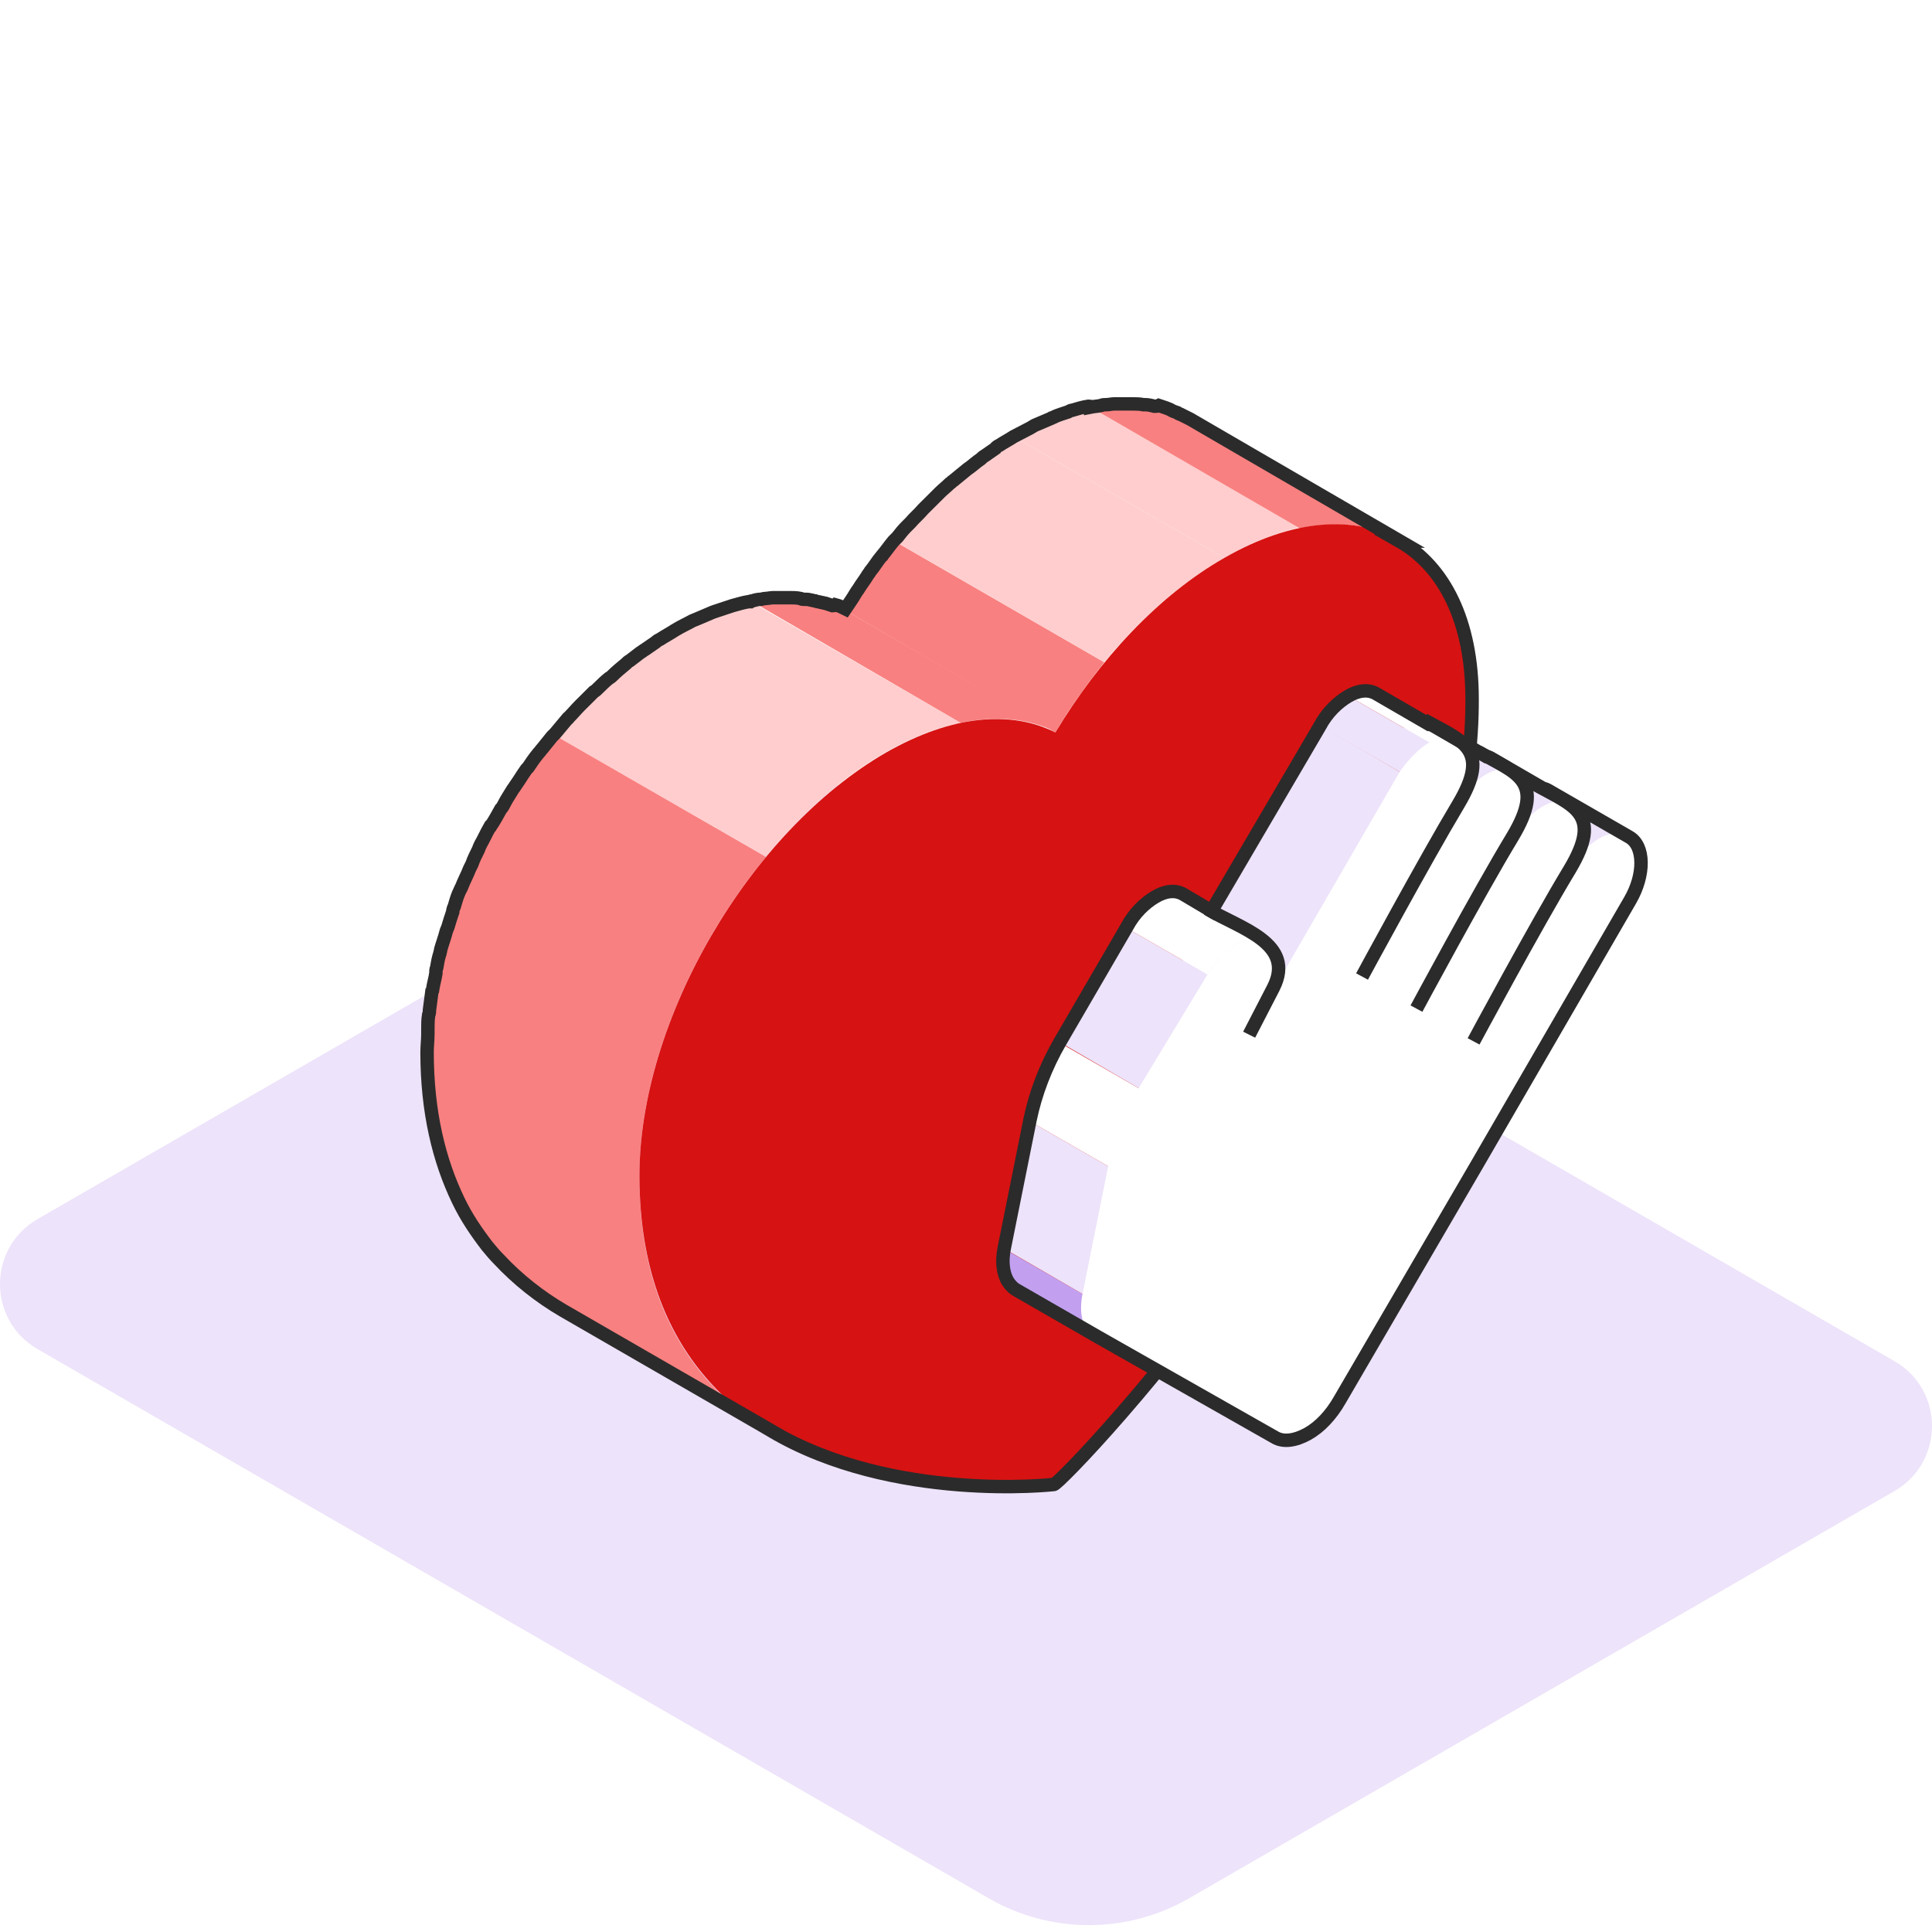 <?xml version="1.0" encoding="UTF-8"?> <svg xmlns="http://www.w3.org/2000/svg" width="72" height="72" viewBox="0 0 72 72" fill="none"><rect width="72" height="72" fill="white"></rect><path d="M1.398 50.276L36.853 70.747C39.16 72.077 41.999 72.077 44.306 70.747L70.602 55.566C72.466 54.49 72.466 51.8 70.602 50.727L35.147 30.253C32.84 28.922 30.001 28.922 27.694 30.253L1.398 45.433C-0.466 46.509 -0.466 49.2 1.398 50.276Z" fill="#EDE3FA"></path><path d="M39.391 55.471L31.566 50.954L39.42 55.471H39.391Z" fill="#DBDBDB"></path><path d="M45.632 20.788L37.778 16.27C38.763 15.706 39.719 15.349 40.585 15.141L48.41 19.659C47.544 19.867 46.588 20.223 45.632 20.788Z" fill="#FFCDCD"></path><path d="M48.44 19.688L40.585 15.141C42.019 14.844 43.303 15.022 44.348 15.617L52.173 20.134C51.158 19.57 49.873 19.391 48.44 19.688Z" fill="#F98080"></path><path d="M39.331 27.297L31.506 22.75C32.044 21.828 32.671 20.966 33.328 20.164L41.153 24.681C40.496 25.514 39.868 26.375 39.331 27.297Z" fill="#F98080"></path><path d="M41.153 24.681L33.328 20.164C34.642 18.559 36.165 17.192 37.778 16.27L45.633 20.788C43.99 21.739 42.467 23.076 41.153 24.681Z" fill="#FFCDCD"></path><path d="M28.938 53.51L21.113 48.992C18.305 47.358 16.005 44.475 16.005 39.363C16.005 35.41 17.887 30.863 20.724 27.416L28.549 31.933C25.712 35.351 23.8 39.928 23.83 43.881C23.83 48.992 26.13 51.905 28.938 53.51Z" fill="#F98080"></path><path d="M28.549 31.933L20.694 27.416C22.009 25.811 23.532 24.444 25.174 23.522C26.16 22.958 27.086 22.601 27.982 22.423L35.807 26.94C34.911 27.118 33.985 27.475 32.999 28.04C31.387 28.961 29.863 30.328 28.549 31.933Z" fill="#FFCDCD"></path><path d="M35.807 26.94L27.982 22.393C29.296 22.125 30.491 22.244 31.506 22.75L39.331 27.267C38.346 26.791 37.151 26.643 35.807 26.94Z" fill="#F98080"></path><path d="M45.633 20.788C50.71 17.875 54.861 20.223 54.891 26.019C54.921 39.393 39.45 55.442 39.42 55.471C39.42 55.471 23.89 57.225 23.83 43.881C23.8 38.055 27.922 30.982 33.029 28.04C35.478 26.643 37.688 26.465 39.331 27.297C40.974 24.562 43.184 22.185 45.633 20.788Z" fill="#D71212"></path><path d="M54.861 26.049C54.861 23.136 53.816 21.115 52.144 20.164C52.144 20.164 52.144 20.164 52.173 20.164L44.349 15.617C44.229 15.557 44.109 15.498 43.99 15.438C43.96 15.438 43.901 15.409 43.871 15.379C43.781 15.349 43.691 15.319 43.602 15.26C43.542 15.23 43.512 15.23 43.453 15.201C43.363 15.171 43.273 15.141 43.184 15.111C43.124 15.141 43.094 15.141 43.034 15.141C42.915 15.111 42.795 15.082 42.676 15.082C42.646 15.082 42.646 15.082 42.616 15.082C42.467 15.052 42.318 15.052 42.168 15.052C42.138 15.052 42.079 15.052 42.049 15.052C41.929 15.052 41.84 15.052 41.72 15.052C41.66 15.052 41.601 15.052 41.541 15.052C41.422 15.052 41.332 15.082 41.212 15.082C41.153 15.082 41.093 15.082 41.033 15.111C40.914 15.141 40.794 15.141 40.645 15.171C40.645 15.141 40.615 15.141 40.585 15.141C40.585 15.141 40.585 15.141 40.555 15.141C40.346 15.171 40.167 15.23 39.958 15.29C39.898 15.29 39.868 15.319 39.809 15.349C39.63 15.409 39.42 15.468 39.241 15.557C39.212 15.557 39.212 15.557 39.182 15.587C38.972 15.676 38.764 15.765 38.554 15.854C38.495 15.884 38.465 15.914 38.405 15.944C38.226 16.033 38.017 16.152 37.778 16.27C37.599 16.389 37.419 16.479 37.24 16.598C37.181 16.627 37.121 16.657 37.091 16.716C36.971 16.805 36.822 16.895 36.703 16.984C36.643 17.014 36.583 17.073 36.553 17.103C36.374 17.222 36.225 17.37 36.046 17.489C35.866 17.638 35.717 17.757 35.538 17.905C35.478 17.935 35.448 17.994 35.389 18.024C35.269 18.143 35.15 18.232 35.03 18.351C34.971 18.41 34.941 18.44 34.881 18.5C34.731 18.648 34.582 18.797 34.433 18.945L34.403 18.975C34.254 19.153 34.075 19.302 33.925 19.48C33.865 19.54 33.836 19.57 33.776 19.629C33.656 19.748 33.537 19.896 33.447 20.015C33.417 20.045 33.388 20.075 33.358 20.104C33.328 20.134 33.328 20.134 33.298 20.164C33.149 20.342 33.029 20.52 32.88 20.699C32.88 20.699 32.88 20.729 32.85 20.729C32.701 20.907 32.581 21.115 32.432 21.293C32.402 21.353 32.342 21.412 32.312 21.472C32.223 21.62 32.103 21.769 32.014 21.917C31.984 21.977 31.924 22.036 31.894 22.096C31.775 22.304 31.625 22.512 31.506 22.69C31.387 22.631 31.267 22.571 31.148 22.541C31.118 22.571 31.058 22.571 31.028 22.571C30.939 22.541 30.849 22.512 30.759 22.482C30.7 22.482 30.67 22.452 30.61 22.452C30.52 22.423 30.431 22.423 30.371 22.393C30.311 22.393 30.282 22.363 30.222 22.363C30.132 22.334 30.043 22.334 29.953 22.334C29.923 22.334 29.863 22.334 29.834 22.304C29.684 22.274 29.565 22.274 29.415 22.274C29.415 22.274 29.415 22.274 29.386 22.274C29.236 22.274 29.117 22.274 28.967 22.274C28.908 22.274 28.878 22.274 28.818 22.274C28.728 22.274 28.609 22.304 28.519 22.304C28.46 22.304 28.4 22.334 28.34 22.334C28.25 22.334 28.131 22.363 28.041 22.393C28.012 22.393 27.982 22.393 27.952 22.423C27.922 22.423 27.922 22.423 27.892 22.423C27.713 22.452 27.504 22.512 27.295 22.571C27.265 22.571 27.235 22.601 27.205 22.601C27.026 22.66 26.847 22.72 26.668 22.779C26.638 22.779 26.608 22.809 26.578 22.809C26.369 22.898 26.16 22.987 25.951 23.076C25.891 23.106 25.861 23.106 25.802 23.136C25.592 23.255 25.383 23.344 25.145 23.492C24.965 23.611 24.786 23.701 24.607 23.82C24.547 23.849 24.487 23.879 24.428 23.938C24.308 24.027 24.159 24.117 24.039 24.206C23.98 24.235 23.92 24.295 23.86 24.325C23.741 24.414 23.591 24.533 23.472 24.622C23.412 24.652 23.382 24.681 23.323 24.741C23.143 24.889 22.964 25.038 22.815 25.187C22.785 25.216 22.755 25.246 22.695 25.276C22.546 25.395 22.427 25.514 22.307 25.632C22.247 25.692 22.188 25.751 22.128 25.781C22.009 25.9 21.889 26.019 21.77 26.138C21.71 26.197 21.65 26.256 21.62 26.286C21.471 26.435 21.351 26.583 21.202 26.732C21.172 26.762 21.172 26.791 21.142 26.791C20.993 26.97 20.844 27.148 20.694 27.326L20.665 27.356C20.635 27.386 20.605 27.416 20.575 27.445C20.455 27.594 20.336 27.742 20.216 27.891C20.157 27.951 20.127 28.01 20.067 28.069C19.918 28.248 19.798 28.426 19.679 28.604C19.649 28.634 19.649 28.634 19.619 28.664C19.47 28.872 19.35 29.08 19.201 29.288C19.171 29.347 19.111 29.407 19.082 29.466C18.992 29.615 18.872 29.793 18.783 29.971C18.753 30.031 18.723 30.09 18.663 30.15C18.544 30.358 18.424 30.596 18.275 30.804C18.275 30.804 18.275 30.833 18.245 30.833C18.126 31.041 18.036 31.25 17.917 31.457C17.887 31.517 17.857 31.576 17.827 31.666C17.738 31.844 17.648 32.022 17.588 32.2C17.558 32.26 17.529 32.319 17.499 32.379C17.409 32.617 17.29 32.825 17.2 33.062C17.17 33.092 17.17 33.152 17.14 33.181C17.051 33.36 16.991 33.568 16.931 33.776C16.901 33.835 16.872 33.924 16.872 33.984C16.812 34.162 16.752 34.34 16.692 34.548C16.662 34.608 16.662 34.638 16.633 34.697C16.573 34.935 16.483 35.173 16.424 35.381C16.424 35.44 16.394 35.499 16.394 35.529C16.334 35.708 16.304 35.886 16.274 36.064C16.244 36.124 16.244 36.213 16.244 36.272C16.214 36.48 16.155 36.659 16.125 36.867C16.125 36.896 16.125 36.926 16.095 36.956C16.065 37.194 16.035 37.402 16.005 37.639C16.005 37.699 16.005 37.758 15.976 37.818C15.946 37.996 15.946 38.174 15.946 38.323C15.946 38.382 15.946 38.442 15.946 38.531C15.946 38.769 15.916 38.977 15.916 39.215C15.916 41.444 16.364 43.256 17.081 44.742C17.379 45.367 17.767 45.931 18.156 46.437C18.305 46.615 18.424 46.763 18.574 46.912C19.291 47.685 20.127 48.339 20.993 48.844L28.818 53.361C28.788 53.361 28.788 53.332 28.758 53.332C33.298 56.006 39.271 55.323 39.271 55.323C39.51 55.382 54.921 39.363 54.861 26.049Z" stroke="#2B2B2B" stroke-width="0.501"></path><path d="M58.596 32.405L55.566 30.661C55.867 30.162 56.242 29.764 56.618 29.539C56.994 29.315 57.394 29.265 57.67 29.44L60.7 31.184C60.399 31.009 60.024 31.059 59.648 31.284C59.273 31.508 58.872 31.907 58.596 32.405Z" fill="#EDE3FA"></path><path d="M56.468 31.184L53.438 29.439C53.739 28.941 54.115 28.543 54.49 28.318C54.866 28.094 55.267 28.044 55.542 28.218L58.572 29.963C58.272 29.788 57.896 29.838 57.52 30.062C57.145 30.312 56.744 30.686 56.468 31.184Z" fill="#EDE3FA"></path><path d="M54.34 29.988L51.31 28.243C51.61 27.745 51.986 27.346 52.361 27.122C52.737 26.898 53.138 26.848 53.413 27.022L56.443 28.767C56.143 28.592 55.767 28.642 55.391 28.866C55.016 29.091 54.615 29.489 54.34 29.988Z" fill="#EDE3FA"></path><path d="M53.263 27.67L50.232 25.926C50.608 25.702 51.009 25.652 51.284 25.826L54.314 27.571C54.039 27.396 53.638 27.446 53.263 27.67Z" fill="white"></path><path d="M46.527 38.56L43.497 36.791L49.181 27.022L52.211 28.792L46.527 38.56Z" fill="#EDE3FA"></path><path d="M52.21 28.792L49.18 27.047C49.481 26.549 49.856 26.15 50.232 25.926L53.262 27.67C52.887 27.895 52.511 28.268 52.21 28.792Z" fill="#EDE3FA"></path><path d="M40.892 49.898L37.862 48.154C37.436 47.905 37.261 47.282 37.411 46.534L40.441 48.278C40.291 49.026 40.441 49.649 40.892 49.898Z" fill="#C2A0EF"></path><path d="M40.441 48.278L37.386 46.509L38.363 41.775L41.393 43.519L40.441 48.278Z" fill="#EDE3FA"></path><path d="M41.393 43.519L38.363 41.775C38.563 40.803 38.939 39.781 39.49 38.859L42.52 40.603C41.969 41.55 41.593 42.547 41.393 43.519Z" fill="white"></path><path d="M42.52 40.603L39.489 38.834L41.969 34.573L44.999 36.317L42.52 40.603Z" fill="#EDE3FA"></path><path d="M53.263 27.67C53.638 27.446 54.039 27.396 54.315 27.571C54.891 27.895 54.916 28.991 54.315 29.988C54.615 29.489 54.991 29.091 55.366 28.866C55.742 28.642 56.142 28.592 56.418 28.767C57.019 29.091 57.019 30.187 56.418 31.184C56.718 30.686 57.094 30.287 57.47 30.062C57.845 29.838 58.246 29.788 58.522 29.963C59.097 30.287 59.123 31.383 58.522 32.38C58.822 31.882 59.198 31.483 59.573 31.259C59.949 31.034 60.349 30.985 60.625 31.159C61.201 31.483 61.226 32.579 60.625 33.576L54.966 43.344L53.338 46.135L49.807 52.191C49.481 52.764 49.031 53.212 48.605 53.462C48.154 53.711 47.729 53.785 47.378 53.586L40.792 49.848C40.366 49.599 40.191 48.976 40.341 48.228L41.293 43.494C41.493 42.522 41.869 41.5 42.42 40.578L44.999 36.317C45.3 35.819 45.675 35.42 46.051 35.196C46.426 34.972 46.827 34.922 47.102 35.096C47.678 35.42 47.703 36.517 47.102 37.513L46.502 38.535L52.161 28.767C52.511 28.268 52.887 27.895 53.263 27.67Z" fill="white"></path><path d="M44.999 36.317L41.969 34.573C42.269 34.075 42.645 33.676 43.02 33.452C43.396 33.227 43.797 33.177 44.072 33.352L47.102 35.096C46.802 34.922 46.426 34.972 46.05 35.196C45.675 35.445 45.299 35.819 44.999 36.317Z" fill="white"></path><path d="M60.7 31.184L57.67 29.439C57.62 29.415 57.57 29.39 57.52 29.39L55.542 28.243C55.492 28.218 55.441 28.194 55.391 28.194L53.413 27.047C53.363 27.022 53.313 26.997 53.263 26.997L51.285 25.851C50.984 25.677 50.608 25.727 50.233 25.951C49.857 26.175 49.456 26.549 49.181 27.072L45.149 33.95L44.098 33.327C43.797 33.153 43.422 33.202 43.046 33.427C42.67 33.651 42.27 34.025 41.994 34.548L39.515 38.809C38.964 39.756 38.589 40.753 38.388 41.725L37.437 46.459C37.311 47.032 37.386 47.531 37.612 47.83C37.687 47.929 37.787 48.029 37.887 48.079L40.917 49.823L47.503 53.561C47.829 53.761 48.279 53.686 48.73 53.437C49.181 53.187 49.607 52.739 49.932 52.166L53.463 46.11L55.091 43.319L60.75 33.551C61.301 32.604 61.301 31.508 60.7 31.184Z" stroke="#2B2B2B" stroke-width="0.501"></path><path d="M53.063 26.823C54.49 27.62 55.592 27.895 54.34 29.988C53.088 32.081 50.759 36.392 50.759 36.392" stroke="#2B2B2B" stroke-width="0.501"></path><path d="M55.091 28.019C56.518 28.817 57.62 29.091 56.368 31.184C55.116 33.252 52.787 37.588 52.787 37.588" stroke="#2B2B2B" stroke-width="0.501"></path><path d="M57.22 29.24C58.647 30.038 59.749 30.312 58.497 32.405C57.245 34.473 54.916 38.809 54.916 38.809" stroke="#2B2B2B" stroke-width="0.501"></path><path d="M44.999 33.875C46.201 34.598 48.305 35.146 47.453 36.816C46.602 38.46 46.552 38.56 46.552 38.56" stroke="#2B2B2B" stroke-width="0.501"></path></svg> 